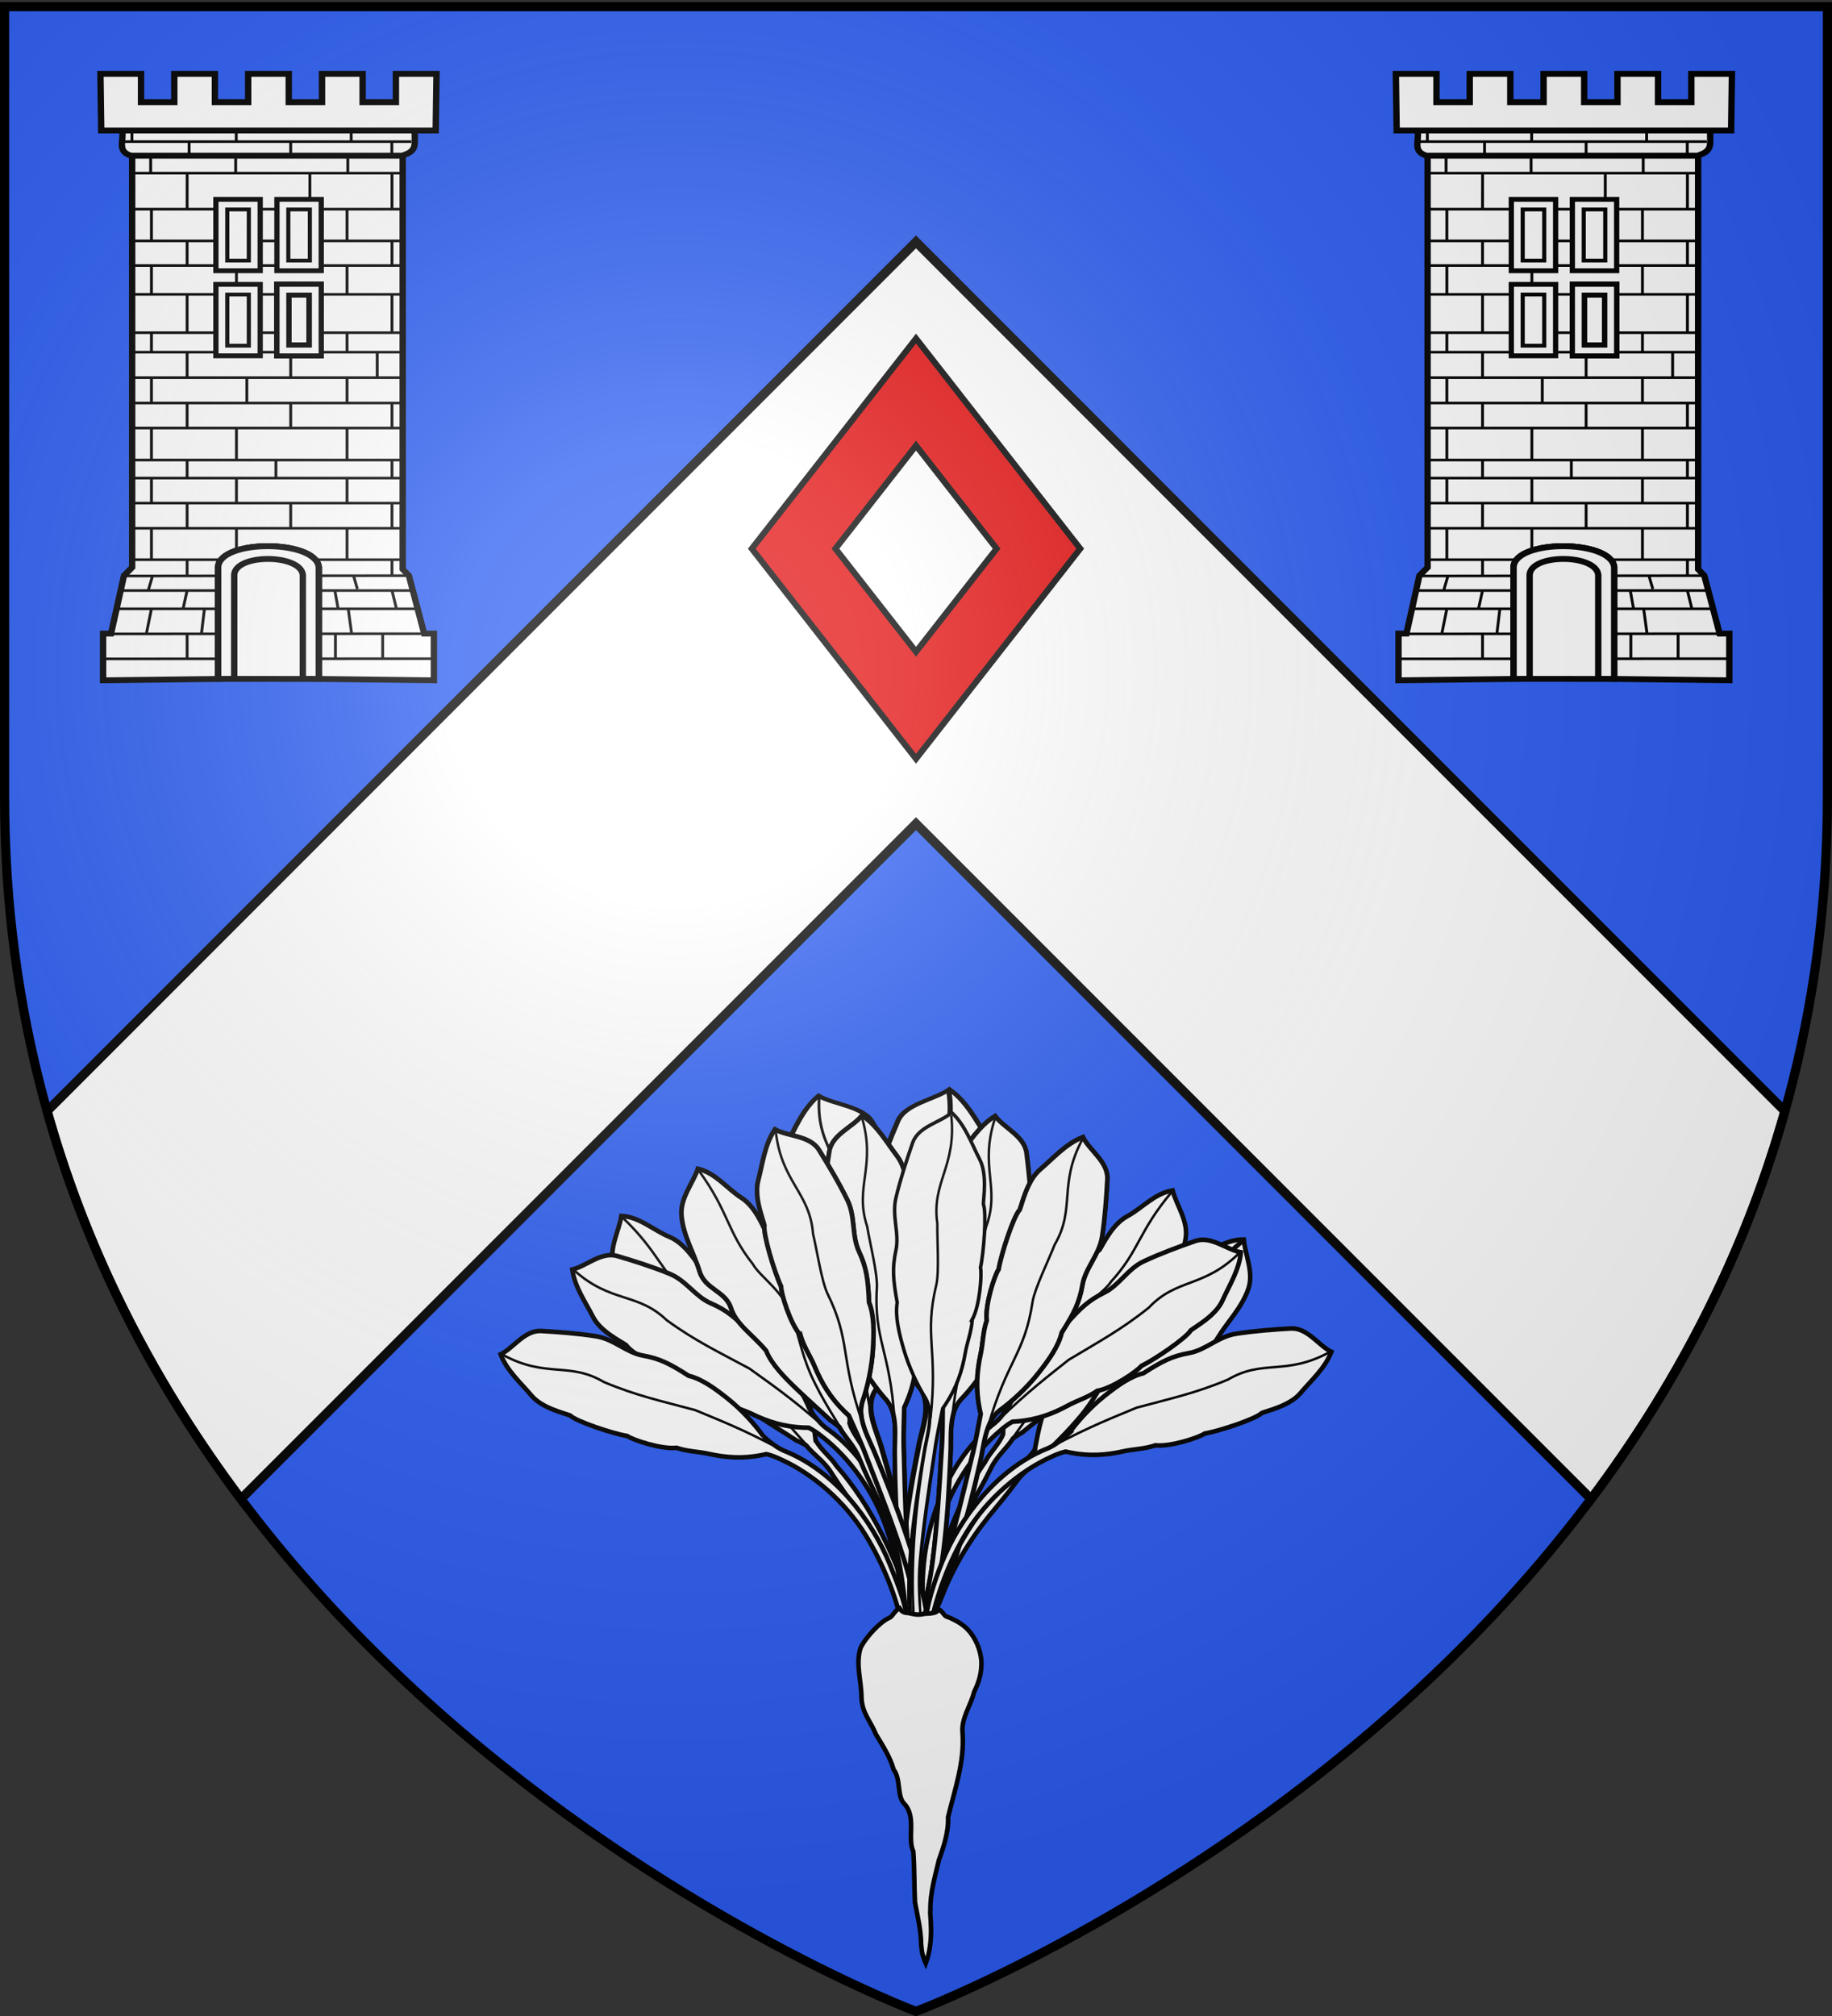 <svg xmlns="http://www.w3.org/2000/svg" xmlns:xlink="http://www.w3.org/1999/xlink" width="600" height="660" version="1.0"><rect width="100%" height="100%" fill="#333333" stroke="none"/><desc>Flag of Canton of Valais (Wallis)</desc><defs><g id="c"><path id="b" d="M0 0v1h.5z" transform="rotate(18 3.157 -.5)"/><use xlink:href="#b" width="810" height="540" transform="scale(-1 1)"/></g><g id="d"><use xlink:href="#c" width="810" height="540" transform="rotate(72)"/><use xlink:href="#c" width="810" height="540" transform="rotate(144)"/></g><radialGradient xlink:href="#a" id="e" cx="221.445" cy="226.331" r="300" fx="221.445" fy="226.331" gradientTransform="matrix(1.353 0 0 1.349 -94.786 -85.747)" gradientUnits="userSpaceOnUse"/><linearGradient id="a"><stop offset="0" style="stop-color:white;stop-opacity:.314"/><stop offset=".19" style="stop-color:white;stop-opacity:.251"/><stop offset=".6" style="stop-color:#6b6b6b;stop-opacity:.125"/><stop offset="1" style="stop-color:black;stop-opacity:.125"/></linearGradient></defs><g style="display:inline"><path d="M282.844 658.5s298.5-112.32 298.5-397.772V2.176h-597v258.552c0 285.452 298.5 397.772 298.5 397.772" style="fill:#2b5df2;fill-opacity:1;fill-rule:evenodd;stroke:none;stroke-width:1px;stroke-linecap:butt;stroke-linejoin:miter;stroke-opacity:1" transform="translate(17.156)"/><path d="m282.844 79.188-95.25 95.25L-1.72 363.75c13.744 48.963 36.547 91.132 63.469 127l221.094-221.094L503.938 490.75c26.916-35.861 49.723-78.018 63.468-126.969L378.063 174.438z" style="fill:#fff;fill-opacity:1;fill-rule:evenodd;stroke:#000;stroke-width:3;stroke-linecap:butt;stroke-linejoin:miter;stroke-miterlimit:4;stroke-dasharray:none;stroke-opacity:1;display:inline" transform="translate(17.156)"/><g style="stroke:#000;stroke-width:1.633;stroke-miterlimit:4;stroke-dasharray:none;stroke-opacity:1"><g style="fill:#fff;stroke:#000;stroke-width:3.691;stroke-miterlimit:4;stroke-dasharray:none;stroke-opacity:1"><g style="fill:#fff;stroke:#000;stroke-width:3.691;stroke-miterlimit:4;stroke-dasharray:none;stroke-opacity:1"><g style="fill:#fff;stroke:#000;stroke-width:3.691;stroke-miterlimit:4;stroke-dasharray:none;stroke-opacity:1"><path d="M-823.498 778.417s-.829-4.686-1.067-6.093c-2.632-15.593-5.483-29.115-13.749-41.733-4.619-7.05-8.334-15.973-14.46-23.357-3.072-12.283-21.046-29.026-25.778-32.275-6.408-10.908-37.64-28.102-44.203-31.231-3.389-3.596-13.141-18.73-26.118-23.35s-24.653-14.923-39.433-15.033c-1.193 12.032-8.776 26.12-4.594 39.452 4.91 15.647 16.716 27.603 24.22 40.818 7.505 13.215 23.85 10.756 31.163 23.073s20.335 16.21 35.36 27.423c6.347 9.453 19.12 17.61 30.377 24.383 13.184 7.933 22.992 13.102 32.844 18.946 2.934.939 5.58 2.434 8.013 3.553 6.228 7.205 15.287 12.11 21.39 21.248 16.138 23.08 27.266 32.437 43.915 62.441 8.792 15.843 17.749 43.33 23.199 58.024 2.586-1.053 3.716-1.954 5.848-5.378-15.656-46.91-40.067-90.95-69.22-120.988-4.656-6.694-13.103-12.147-17.707-19.923z" style="fill:#fff;fill-rule:evenodd;stroke:#000;stroke-width:3.691;stroke-linecap:butt;stroke-linejoin:miter;stroke-miterlimit:4;stroke-dasharray:none;stroke-opacity:1" transform="matrix(.406 .019 -.019 .406 616.251 171.074)"/><path d="M-822.306 791.177c-10.706-11.184-27.712-27.17-40.626-44.504-10.074-13.522-16.176-27.865-24.543-41.388-11.244-19.153-32.536-25.86-40.711-34.973-26.458-21.325-28.02-36.738-59.351-63.946" style="fill:#fff;fill-rule:evenodd;stroke:#000;stroke-width:1.969;stroke-linecap:butt;stroke-linejoin:miter;stroke-miterlimit:4;stroke-dasharray:none;stroke-opacity:1" transform="matrix(.406 .019 -.019 .406 616.251 171.074)"/></g><g style="fill:#fff;stroke:#000;stroke-width:3.691;stroke-miterlimit:4;stroke-dasharray:none;stroke-opacity:1"><path d="M-823.498 778.417s-.829-4.686-1.067-6.093c-2.632-15.593-5.483-29.115-13.749-41.733-4.619-7.05-8.334-15.973-14.46-23.357-3.072-12.283-21.046-29.026-25.778-32.275-6.408-10.908-37.64-28.102-44.203-31.231-3.389-3.596-13.141-18.73-26.118-23.35s-24.653-14.923-39.433-15.033c-1.193 12.032-8.776 26.12-4.594 39.452 4.91 15.647 16.716 27.603 24.22 40.818 7.505 13.215 23.85 10.756 31.163 23.073s20.335 16.21 35.36 27.423c6.347 9.453 19.12 17.61 30.377 24.383 13.184 7.933 22.992 13.102 32.844 18.946 2.934.939 5.58 2.434 8.013 3.553 6.228 7.205 15.287 12.11 21.39 21.248 16.138 23.08 27.266 32.437 43.915 62.441 8.792 15.843 17.749 43.33 23.199 58.024 2.586-1.053 3.716-1.954 5.848-5.378-15.656-46.91-40.067-90.95-69.22-120.988-4.656-6.694-13.103-12.147-17.707-19.923z" style="fill:#fff;fill-rule:evenodd;stroke:#000;stroke-width:3.691;stroke-linecap:butt;stroke-linejoin:miter;stroke-miterlimit:4;stroke-dasharray:none;stroke-opacity:1" transform="matrix(.396 .09 -.09 .396 674.425 231.893)"/><path d="M-822.306 791.177c-10.706-11.184-27.712-27.17-40.626-44.504-10.074-13.522-16.176-27.865-24.543-41.388-11.244-19.153-32.536-25.86-40.711-34.973-26.458-21.325-28.02-36.738-59.351-63.946" style="fill:#fff;fill-rule:evenodd;stroke:#000;stroke-width:3.691;stroke-linecap:butt;stroke-linejoin:miter;stroke-miterlimit:4;stroke-dasharray:none;stroke-opacity:1" transform="matrix(.396 .09 -.09 .396 674.425 231.893)"/></g></g><g style="fill:#fff;stroke:#000;stroke-width:3.691;stroke-miterlimit:4;stroke-dasharray:none;stroke-opacity:1"><path d="M-326.122 591.033c7.184-10.006 17.488-21.368 29.089-30.575 9.905-7.86 20.444-15.575 31.108-18.105 15.18-9.759 23.289-13.867 36.86-16.3 13.573-2.434 23.313-13.238 37.76-15.542 14.445-2.303 30.86-3.52 44.288-4.27 13.428-.753 22.322 13.69 32.766 18.827-5.089 13.286-16.465 23.23-25.01 33.367-8.546 10.138-26.688 14.103-31.073 15.944-5.036 4.859-34.183 14.52-46.179 16.614-4.526 3.169-27.538 10.823-39.648 9.446-8.724 3.03-17.901 3.045-25.816 4.828-14.164 3.192-27.636 4.014-42.581 1.123-1.35-.26-4.084-.874-4.084-.874-2.95.58-8.309 2.619-11.655 4.281-25.926 11.654-51.6 33.991-68.02 60.498-14.516 23.436-26.059 49.823-30.452 70.902-.24 1.15-.748 2.41-1.53 3.258-3.243-.377-1.479.264-3.288-.646.439-14.056 8.94-33.316 15.05-48.576 14.92-37.256 44.724-75.027 83.043-91.34 7.402-2.7 13.639-7.572 19.372-12.86z" style="fill:#fff;fill-rule:evenodd;stroke:#000;stroke-width:3.691;stroke-linecap:butt;stroke-linejoin:miter;stroke-miterlimit:4;stroke-dasharray:none;stroke-opacity:1" transform="matrix(-.396 -.093 -.093 .396 191.022 197.058)"/><path d="M-340.429 601.895c31.603-17.024 52.39-24.754 69.071-31.8 27.368-7.4 47.443-11.615 73.737-22.677 28.155-16.651 46.564-2.919 81.667-21.978" style="fill:#fff;fill-rule:evenodd;stroke:#000;stroke-width:1.969;stroke-linecap:butt;stroke-linejoin:miter;stroke-miterlimit:4;stroke-dasharray:none;stroke-opacity:1" transform="matrix(-.396 -.093 -.093 .396 191.022 197.058)"/></g><g style="fill:#fff;stroke:#000;stroke-width:3.691;stroke-miterlimit:4;stroke-dasharray:none;stroke-opacity:1"><g style="fill:#fff;stroke:#000;stroke-width:3.691;stroke-miterlimit:4;stroke-dasharray:none;stroke-opacity:1"><path d="M-823.498 778.417s-.829-4.686-1.067-6.093c-2.632-15.593-5.483-29.115-13.749-41.733-4.619-7.05-8.334-15.973-14.46-23.357-3.072-12.283-21.046-29.026-25.778-32.275-6.408-10.908-37.64-28.102-44.203-31.231-3.389-3.596-13.141-18.73-26.118-23.35s-24.653-14.923-39.433-15.033c-1.193 12.032-8.776 26.12-4.594 39.452 4.91 15.647 16.716 27.603 24.22 40.818 7.505 13.215 23.85 10.756 31.163 23.073s20.335 16.21 35.36 27.423c6.347 9.453 19.12 17.61 30.377 24.383 13.184 7.933 22.992 13.102 32.844 18.946 2.934.939 5.58 2.434 8.013 3.553 6.228 7.205 15.287 12.11 21.39 21.248 16.138 23.08 27.266 32.437 43.915 62.441 8.792 15.843 18.523 40.759 23.973 55.452 2.586-1.053 2.286 1.942 4.418-1.482-15.656-46.91-39.41-92.274-68.564-122.312-4.656-6.694-13.103-12.147-17.707-19.923z" style="fill:#fff;fill-rule:evenodd;stroke:#000;stroke-width:3.691;stroke-linecap:butt;stroke-linejoin:miter;stroke-miterlimit:4;stroke-dasharray:none;stroke-opacity:1" transform="matrix(-.406 -.009 -.009 .406 11.562 151.129)"/><path d="M-822.306 791.177c-10.706-11.184-27.712-27.17-40.626-44.504-10.074-13.522-16.176-27.865-24.543-41.388-11.244-19.153-32.536-25.86-40.711-34.973-26.458-21.325-28.02-36.738-59.351-63.946" style="fill:#fff;fill-rule:evenodd;stroke:#000;stroke-width:3.691;stroke-linecap:butt;stroke-linejoin:miter;stroke-miterlimit:4;stroke-dasharray:none;stroke-opacity:1" transform="matrix(-.406 -.009 -.009 .406 11.562 151.129)"/></g><g style="fill:#fff;stroke:#000;stroke-width:3.691;stroke-miterlimit:4;stroke-dasharray:none;stroke-opacity:1"><path d="M-823.498 778.417s-.829-4.686-1.067-6.093c-2.632-15.593-5.483-29.115-13.749-41.733-4.619-7.05-8.334-15.973-14.46-23.357-3.072-12.283-21.046-29.026-25.778-32.275-6.408-10.908-37.64-28.102-44.203-31.231-3.389-3.596-13.141-18.73-26.118-23.35s-24.653-14.923-39.433-15.033c-1.193 12.032-8.776 26.12-4.594 39.452 4.91 15.647 16.716 27.603 24.22 40.818 7.505 13.215 23.85 10.756 31.163 23.073s20.335 16.21 35.36 27.423c6.347 9.453 19.12 17.61 30.377 24.383 13.184 7.933 22.992 13.102 32.844 18.946 2.934.939 5.58 2.434 8.013 3.553 6.228 7.205 15.287 12.11 21.39 21.248 16.138 23.08 27.266 32.437 43.915 62.441 8.792 15.843 17.81 41.966 23.26 56.66 2.587-1.054 2.757 1.805 4.89-1.618-15.657-46.91-39.17-93.346-68.323-123.384-4.656-6.694-13.103-12.147-17.707-19.923z" style="fill:#fff;fill-rule:evenodd;stroke:#000;stroke-width:3.691;stroke-linecap:butt;stroke-linejoin:miter;stroke-miterlimit:4;stroke-dasharray:none;stroke-opacity:1" transform="matrix(-.402 .062 .062 .402 -50.79 207.656)"/><path d="M-822.306 791.177c-10.706-11.184-27.712-27.17-40.626-44.504-10.074-13.522-16.176-27.865-24.543-41.388-11.244-19.153-32.536-25.86-40.711-34.973-26.458-21.325-28.02-36.738-59.351-63.946" style="fill:#fff;fill-rule:evenodd;stroke:#000;stroke-width:1.969;stroke-linecap:butt;stroke-linejoin:miter;stroke-miterlimit:4;stroke-dasharray:none;stroke-opacity:1" transform="matrix(-.402 .062 .062 .402 -50.79 207.656)"/></g></g><g style="fill:#fff;stroke:#000;stroke-width:3.691;stroke-miterlimit:4;stroke-dasharray:none;stroke-opacity:1"><path d="M-326.122 591.033c7.184-10.006 17.488-21.368 29.089-30.575 9.905-7.86 20.444-15.575 31.108-18.105 15.18-9.759 23.289-13.867 36.86-16.3 13.573-2.434 23.313-13.238 37.76-15.542 14.445-2.303 30.86-3.52 44.288-4.27 13.428-.753 22.322 13.69 32.766 18.827-5.089 13.286-16.465 23.23-25.01 33.367-8.546 10.138-26.688 14.103-31.073 15.944-5.036 4.859-34.183 14.52-46.179 16.614-4.526 3.169-27.538 10.823-39.648 9.446-8.724 3.03-17.901 3.045-25.816 4.828-14.164 3.192-27.636 4.014-42.581 1.123-1.35-.26-4.084-.874-4.084-.874-2.95.58-8.309 2.619-11.655 4.281-25.926 11.654-51.6 33.991-68.02 60.498-15.308 24.714-23.387 53.017-27.185 74.61-3.244-.378-4.3 2.299-5.144-.363.439-14.055 5.999-34.049 12.11-49.309 14.918-37.256 44.723-75.027 83.042-91.34 7.402-2.7 13.639-7.572 19.372-12.86z" style="fill:#fff;fill-rule:evenodd;stroke:#000;stroke-width:3.691;stroke-linecap:butt;stroke-linejoin:miter;stroke-miterlimit:4;stroke-dasharray:none;stroke-opacity:1" transform="matrix(.391 -.112 .112 .391 392.253 191.881)"/><path d="M-340.429 601.895c31.603-17.024 52.39-24.754 69.071-31.8 27.368-7.4 47.443-11.615 73.737-22.677 28.155-16.651 46.564-2.919 81.667-21.978" style="fill:#fff;fill-rule:evenodd;stroke:#000;stroke-width:1.969;stroke-linecap:butt;stroke-linejoin:miter;stroke-miterlimit:4;stroke-dasharray:none;stroke-opacity:1" transform="matrix(.391 -.112 .112 .391 392.253 191.881)"/></g><g style="fill:#fff;stroke:#000;stroke-width:3.102;stroke-miterlimit:4;stroke-dasharray:none;stroke-opacity:1"><path d="M-447.882 495.264c4.087-11.985 1.43-37.039-.781-42.336.539-12.64-2.793-44.365-6.605-50.555-.895-4.86-.89-24.151-9.28-35.075s-15.956-24.678-28.31-32.793c-7.532 9.458-24.164 15.277-26.384 29.071s-4.63 30.724-5.501 45.896c-.87 15.172 7.93 27.457 7.386 41.771s1.824 23.456 8.356 41.03c.2 11.383 5.688 23.793 11.466 35.591 6.767 13.818 16.01 26.798 24.57 36.311 9.492 11.563 6.14 30.462 6.536 44.616.431 45.744 2.412 93.15 14 137.615 3.483-.269 3.423-.151 6.129-.839-4.338-15.059-7.185-33.288-8.791-51.335-2.596-29.157-3.23-57.182-3.947-85.335-.514-10.977-.282-19.906-.012-30.011.076-2.86.156-5.815.222-8.937 0 0 1.23-2.639 1.795-3.95 6.252-14.525 8.41-28.38 8.317-43.464-.052-8.428 1.97-17.745.834-27.271z" style="fill:#fff;fill-rule:evenodd;stroke:#000;stroke-width:3.102;stroke-linecap:butt;stroke-linejoin:miter;stroke-miterlimit:4;stroke-dasharray:none;stroke-opacity:1" transform="matrix(.542 .069 -.089 .42 607.84 250.128)"/><path d="M-466.681 579.505c-3.709-56.603-16.817-63.569-14.175-107.022.41-11.113-5.914-36.314-7.834-48.405-10.646-32.272 7.379-47.905-4.167-87.762" style="fill:#fff;fill-rule:evenodd;stroke:#000;stroke-width:3.102;stroke-linecap:butt;stroke-linejoin:miter;stroke-miterlimit:4;stroke-dasharray:none;stroke-opacity:1" transform="matrix(.542 .069 -.089 .42 607.84 250.128)"/></g><g style="fill:#fff;stroke:#000;stroke-width:3.102;stroke-miterlimit:4;stroke-dasharray:none;stroke-opacity:1"><path d="M-447.882 495.264c4.087-11.985 1.43-37.039-.781-42.336.539-12.64-2.793-44.365-6.605-50.555-.895-4.86-.89-24.151-9.28-35.075s-15.956-24.678-28.31-32.793c-7.532 9.458-24.164 15.277-26.384 29.071s-4.63 30.724-5.501 45.896c-.87 15.172 7.93 27.457 7.386 41.771s1.824 23.456 8.356 41.03c.2 11.383 5.688 23.793 11.466 35.591 6.767 13.818 16.01 26.798 24.57 36.311 9.492 11.563 6.14 30.462 6.536 44.616.431 45.744 2.785 92.326 14.372 136.79 2.265-.151 2.213-.084 4.042-.542.484-.033.721-.635.543-1.199-4.143-14.833-6.048-31.955-7.62-49.608-2.595-29.157-3.23-57.182-3.946-85.335-.514-10.977-.282-19.906-.012-30.011.076-2.86.156-5.815.222-8.937 0 0 1.23-2.639 1.795-3.95 6.252-14.525 8.41-28.38 8.317-43.464-.052-8.428 1.97-17.745.834-27.271z" style="fill:#fff;fill-rule:evenodd;stroke:#000;stroke-width:3.102;stroke-linecap:butt;stroke-linejoin:miter;stroke-miterlimit:4;stroke-dasharray:none;stroke-opacity:1" transform="matrix(-.533 .118 .127 .41 -37.124 279.743)"/><path d="M-466.681 579.505c-3.709-56.603-16.817-63.569-14.175-107.022.41-11.113-5.914-36.314-7.834-48.405-10.646-32.272 7.379-47.905-4.167-87.762" style="fill:#fff;fill-rule:evenodd;stroke:#000;stroke-width:1.654;stroke-linecap:butt;stroke-linejoin:miter;stroke-miterlimit:4;stroke-dasharray:none;stroke-opacity:1" transform="matrix(-.533 .118 .127 .41 -37.124 279.743)"/></g><g style="fill:#fff;stroke:#000;stroke-width:3.691;stroke-miterlimit:4;stroke-dasharray:none;stroke-opacity:1"><g style="fill:#fff;stroke:#000;stroke-width:3.691;stroke-miterlimit:4;stroke-dasharray:none;stroke-opacity:1"><path d="M-447.882 495.264c4.087-11.985 1.43-37.039-.781-42.336.539-12.64-2.793-44.365-6.605-50.555-.895-4.86-.89-24.151-9.28-35.075s-15.956-24.678-28.31-32.793c-7.532 9.458-24.164 15.277-26.384 29.071s-4.63 30.724-5.501 45.896c-.87 15.172 7.93 27.457 7.386 41.771s1.824 23.456 8.356 41.03c.2 11.383 5.688 23.793 11.466 35.591 6.767 13.818 16.01 26.798 24.57 36.311 9.492 11.563 6.14 30.462 6.536 44.616.431 45.744 1.27 91.964 12.858 136.428 3.748 1.49 5.193 1.543 7.899.856-4.338-15.06-7.813-33.796-9.42-51.843-2.595-29.157-3.23-57.182-3.946-85.335-.514-10.977-.282-19.906-.012-30.011.076-2.86.156-5.815.222-8.937 0 0 1.23-2.639 1.795-3.95 6.252-14.525 8.41-28.38 8.317-43.464-.052-8.428 1.97-17.745.834-27.271z" style="fill:#fff;fill-rule:evenodd;stroke:#000;stroke-width:3.691;stroke-linecap:butt;stroke-linejoin:miter;stroke-miterlimit:4;stroke-dasharray:none;stroke-opacity:1" transform="matrix(.406 0 0 .406 482.425 229.39)"/><path d="M-466.681 579.505c-3.709-56.603-16.817-63.569-14.175-107.022.41-11.113-5.914-36.314-7.834-48.405-10.646-32.272 7.379-47.905-4.167-87.762" style="fill:#fff;fill-rule:evenodd;stroke:#000;stroke-width:3.691;stroke-linecap:butt;stroke-linejoin:miter;stroke-miterlimit:4;stroke-dasharray:none;stroke-opacity:1" transform="matrix(.406 0 0 .406 482.425 229.39)"/></g><path d="M-447.882 495.264c4.087-11.985 1.43-37.039-.781-42.336.539-12.64-2.793-44.365-6.605-50.555-.895-4.86-.89-24.151-9.28-35.075s-15.956-24.678-28.31-32.793c-7.532 9.458-24.164 15.277-26.384 29.071s-4.63 30.724-5.501 45.896c-.87 15.172 7.93 27.457 7.386 41.771s1.824 23.456 8.356 41.03c.2 11.383 5.688 23.793 11.466 35.591 6.767 13.818 16.01 26.798 24.57 36.311 9.492 11.563 6.14 30.462 6.536 44.616.431 45.744 2.878 91.696 14.465 136.16 3.748 1.49 2.336 1.544 5.042.856-4.338-15.06-6.563-33.528-8.17-51.575-2.595-29.157-3.23-57.182-3.946-85.335-.514-10.977-.282-19.906-.012-30.011.076-2.86.156-5.815.222-8.937 0 0 1.23-2.639 1.795-3.95 6.252-14.525 8.41-28.38 8.317-43.464-.052-8.428 1.97-17.745.834-27.271z" style="fill:#fff;fill-rule:evenodd;stroke:#000;stroke-width:3.691;stroke-linecap:butt;stroke-linejoin:miter;stroke-miterlimit:4;stroke-dasharray:none;stroke-opacity:1" transform="matrix(.406 0 0 .406 482.425 229.39)"/><path d="M-466.681 579.505c-3.709-56.603-16.817-63.569-14.175-107.022.41-11.113-5.914-36.314-7.834-48.405-10.646-32.272 7.379-47.905-4.167-87.762" style="fill:#fff;fill-rule:evenodd;stroke:#000;stroke-width:1.969;stroke-linecap:butt;stroke-linejoin:miter;stroke-miterlimit:4;stroke-dasharray:none;stroke-opacity:1" transform="matrix(.406 0 0 .406 482.425 229.39)"/></g><g style="fill:#fff;stroke:#000;stroke-width:3.691;stroke-miterlimit:4;stroke-dasharray:none;stroke-opacity:1"><g style="fill:#fff;stroke:#000;stroke-width:3.691;stroke-miterlimit:4;stroke-dasharray:none;stroke-opacity:1"><path d="M-447.882 495.264c4.087-11.985 1.43-37.039-.781-42.336.539-12.64-2.793-44.365-6.605-50.555-.895-4.86-.89-24.151-9.28-35.075s-15.956-24.678-28.31-32.793c-7.532 9.458-24.164 15.277-26.384 29.071s-4.63 30.724-5.501 45.896c-.87 15.172 7.93 27.457 7.386 41.771s1.824 23.456 8.356 41.03c.2 11.383 5.688 23.793 11.466 35.591 6.767 13.818 16.01 26.798 24.57 36.311 9.492 11.563 6.14 30.462 6.536 44.616.431 45.744 1.27 91.964 12.858 136.428 3.748 1.49 5.193 1.543 7.899.856-4.338-15.06-7.813-33.796-9.42-51.843-2.595-29.157-3.23-57.182-3.946-85.335-.514-10.977-.282-19.906-.012-30.011.076-2.86.156-5.815.222-8.937 0 0 1.23-2.639 1.795-3.95 6.252-14.525 8.41-28.38 8.317-43.464-.052-8.428 1.97-17.745.834-27.271z" style="fill:#fff;fill-rule:evenodd;stroke:#000;stroke-width:3.691;stroke-linecap:butt;stroke-linejoin:miter;stroke-miterlimit:4;stroke-dasharray:none;stroke-opacity:1" transform="scale(-.406 .406)rotate(-2.001 15541.082 9489.186)"/><path d="M-466.681 579.505c-3.709-56.603-16.817-63.569-14.175-107.022.41-11.113-5.914-36.314-7.834-48.405-10.646-32.272 7.379-47.905-4.167-87.762" style="fill:#fff;fill-rule:evenodd;stroke:#000;stroke-width:3.691;stroke-linecap:butt;stroke-linejoin:miter;stroke-miterlimit:4;stroke-dasharray:none;stroke-opacity:1" transform="scale(-.406 .406)rotate(-2.001 15541.082 9489.186)"/></g><path d="M-447.882 495.264c4.087-11.985 1.43-37.039-.781-42.336.539-12.64-2.793-44.365-6.605-50.555-.895-4.86-.89-24.151-9.28-35.075s-15.956-24.678-28.31-32.793c-7.532 9.458-24.164 15.277-26.384 29.071s-4.63 30.724-5.501 45.896c-.87 15.172 7.93 27.457 7.386 41.771s1.824 23.456 8.356 41.03c.2 11.383 5.688 23.793 11.466 35.591 6.767 13.818 16.01 26.798 24.57 36.311 9.492 11.563 6.14 30.462 6.536 44.616.431 45.744 1.27 91.964 12.858 136.428 3.748 1.49 5.193 1.543 7.899.856-4.338-15.06-7.813-33.796-9.42-51.843-2.595-29.157-3.23-57.182-3.946-85.335-.514-10.977-.282-19.906-.012-30.011.076-2.86.156-5.815.222-8.937 0 0 1.23-2.639 1.795-3.95 6.252-14.525 8.41-28.38 8.317-43.464-.052-8.428 1.97-17.745.834-27.271z" style="fill:#fff;fill-rule:evenodd;stroke:#000;stroke-width:3.691;stroke-linecap:butt;stroke-linejoin:miter;stroke-miterlimit:4;stroke-dasharray:none;stroke-opacity:1" transform="scale(-.406 .406)rotate(-2.001 15541.082 9489.186)"/><path d="M-466.681 579.505c-3.709-56.603-16.817-63.569-14.175-107.022.41-11.113-5.914-36.314-7.834-48.405-10.646-32.272 7.379-47.905-4.167-87.762" style="fill:#fff;fill-rule:evenodd;stroke:#000;stroke-width:1.969;stroke-linecap:butt;stroke-linejoin:miter;stroke-miterlimit:4;stroke-dasharray:none;stroke-opacity:1" transform="scale(-.406 .406)rotate(-2.001 15541.082 9489.186)"/></g><g style="fill:#fff;stroke:#000;stroke-width:3.691;stroke-miterlimit:4;stroke-dasharray:none;stroke-opacity:1"><path d="M-823.498 778.417s-.829-4.686-1.067-6.093c-2.632-15.593-5.483-29.115-13.749-41.733-4.619-7.05-8.334-15.973-14.46-23.357-3.072-12.283-21.046-29.026-25.778-32.275-6.408-10.908-37.64-28.102-44.203-31.231-3.389-3.596-13.141-18.73-26.118-23.35s-24.653-14.923-39.433-15.033c-1.193 12.032-8.776 26.12-4.594 39.452 4.91 15.647 16.716 27.603 24.22 40.818 7.505 13.215 23.85 10.756 31.163 23.073s20.335 16.21 35.36 27.423c6.347 9.453 19.12 17.61 30.377 24.383 13.184 7.933 22.992 13.102 32.844 18.946 2.934.939 5.58 2.434 8.013 3.553 6.228 7.205 15.287 12.11 21.39 21.248 16.138 23.08 27.266 32.437 43.915 62.441 8.792 15.843 17.749 43.33 23.199 58.024 2.586-1.053 3.716-1.954 5.848-5.378-15.656-46.91-40.067-90.95-69.22-120.988-4.656-6.694-13.103-12.147-17.707-19.923z" style="fill:#fff;fill-rule:evenodd;stroke:#000;stroke-width:3.691;stroke-linecap:butt;stroke-linejoin:miter;stroke-miterlimit:4;stroke-dasharray:none;stroke-opacity:1" transform="matrix(.396 .09 -.09 .396 674.425 231.893)"/><path d="M-822.306 791.177c-10.706-11.184-27.712-27.17-40.626-44.504-10.074-13.522-16.176-27.865-24.543-41.388-11.244-19.153-32.536-25.86-40.711-34.973-26.458-21.325-28.02-36.738-59.351-63.946" style="fill:#fff;fill-rule:evenodd;stroke:#000;stroke-width:1.969;stroke-linecap:butt;stroke-linejoin:miter;stroke-miterlimit:4;stroke-dasharray:none;stroke-opacity:1" transform="matrix(.396 .09 -.09 .396 674.425 231.893)"/></g><g style="fill:#fff;stroke:#000;stroke-width:3.691;stroke-miterlimit:4;stroke-dasharray:none;stroke-opacity:1"><g style="fill:#fff;stroke:#000;stroke-width:3.691;stroke-miterlimit:4;stroke-dasharray:none;stroke-opacity:1"><path d="M-447.882 495.264c4.087-11.985 1.43-37.039-.781-42.336.539-12.64-2.793-44.365-6.605-50.555-.895-4.86-.89-24.151-9.28-35.075s-15.956-24.678-28.31-32.793c-7.532 9.458-24.164 15.277-26.384 29.071s-4.63 30.724-5.501 45.896c-.87 15.172 7.93 27.457 7.386 41.771s1.824 23.456 8.356 41.03c.2 11.383 5.688 23.793 11.466 35.591 6.767 13.818 16.01 26.798 24.57 36.311 9.492 11.563 6.14 30.462 6.536 44.616.431 45.744 1.27 91.964 12.858 136.428 3.748 1.49 5.193 1.543 7.899.856-4.338-15.06-7.813-33.796-9.42-51.843-2.595-29.157-3.23-57.182-3.946-85.335-.514-10.977-.282-19.906-.012-30.011.076-2.86.156-5.815.222-8.937 0 0 1.23-2.639 1.795-3.95 6.252-14.525 8.41-28.38 8.317-43.464-.052-8.428 1.97-17.745.834-27.271z" style="fill:#fff;fill-rule:evenodd;stroke:#000;stroke-width:3.691;stroke-linecap:butt;stroke-linejoin:miter;stroke-miterlimit:4;stroke-dasharray:none;stroke-opacity:1" transform="matrix(-.375 .157 .157 .375 16.453 321.703)"/><path d="M-466.681 579.505c-3.709-56.603-16.817-63.569-14.175-107.022.41-11.113-5.914-36.314-7.834-48.405-10.646-32.272 7.379-47.905-4.167-87.762" style="fill:#fff;fill-rule:evenodd;stroke:#000;stroke-width:3.691;stroke-linecap:butt;stroke-linejoin:miter;stroke-miterlimit:4;stroke-dasharray:none;stroke-opacity:1" transform="matrix(-.375 .157 .157 .375 16.453 321.703)"/></g><path d="M-447.882 495.264c4.087-11.985 1.43-37.039-.781-42.336.539-12.64-2.793-44.365-6.605-50.555-.895-4.86-.89-24.151-9.28-35.075s-15.956-24.678-28.31-32.793c-7.532 9.458-24.164 15.277-26.384 29.071s-4.63 30.724-5.501 45.896c-.87 15.172 7.93 27.457 7.386 41.771s1.824 23.456 8.356 41.03c.2 11.383 5.688 23.793 11.466 35.591 6.767 13.818 16.01 26.798 24.57 36.311 9.492 11.563 6.14 30.462 6.536 44.616.431 45.744 1.415 94.916 13.002 139.38 3.748 1.49 5.049-1.409 7.755-2.096-4.338-15.06-7.813-33.796-9.42-51.843-2.595-29.157-3.23-57.182-3.946-85.335-.514-10.977-.282-19.906-.012-30.011.076-2.86.156-5.815.222-8.937 0 0 1.23-2.639 1.795-3.95 6.252-14.525 8.41-28.38 8.317-43.464-.052-8.428 1.97-17.745.834-27.271z" style="fill:#fff;fill-rule:evenodd;stroke:#000;stroke-width:3.691;stroke-linecap:butt;stroke-linejoin:miter;stroke-miterlimit:4;stroke-dasharray:none;stroke-opacity:1" transform="matrix(-.375 .157 .157 .375 16.453 321.703)"/><path d="M-466.681 579.505c-3.709-56.603-16.817-63.569-14.175-107.022.41-11.113-5.914-36.314-7.834-48.405-10.646-32.272 7.379-47.905-4.167-87.762" style="fill:#fff;fill-rule:evenodd;stroke:#000;stroke-width:1.969;stroke-linecap:butt;stroke-linejoin:miter;stroke-miterlimit:4;stroke-dasharray:none;stroke-opacity:1" transform="matrix(-.375 .157 .157 .375 16.453 321.703)"/></g><g style="fill:#fff;stroke:#000;stroke-width:3.691;stroke-miterlimit:4;stroke-dasharray:none;stroke-opacity:1"><g style="fill:#fff;stroke:#000;stroke-width:3.691;stroke-miterlimit:4;stroke-dasharray:none;stroke-opacity:1"><path d="M-447.882 495.264c4.087-11.985 1.43-37.039-.781-42.336.539-12.64-2.793-44.365-6.605-50.555-.895-4.86-.89-24.151-9.28-35.075s-15.956-24.678-28.31-32.793c-7.532 9.458-24.164 15.277-26.384 29.071s-4.63 30.724-5.501 45.896c-.87 15.172 7.93 27.457 7.386 41.771s1.824 23.456 8.356 41.03c.2 11.383 5.688 23.793 11.466 35.591 6.767 13.818 16.01 26.798 24.57 36.311 9.492 11.563 6.14 30.462 6.536 44.616.431 45.744 1.27 91.964 12.858 136.428 3.748 1.49 5.193 1.543 7.899.856-4.338-15.06-7.813-33.796-9.42-51.843-2.595-29.157-3.23-57.182-3.946-85.335-.514-10.977-.282-19.906-.012-30.011.076-2.86.156-5.815.222-8.937 0 0 1.23-2.639 1.795-3.95 6.252-14.525 8.41-28.38 8.317-43.464-.052-8.428 1.97-17.745.834-27.271z" style="fill:#fff;fill-rule:evenodd;stroke:#000;stroke-width:3.691;stroke-linecap:butt;stroke-linejoin:miter;stroke-miterlimit:4;stroke-dasharray:none;stroke-opacity:1" transform="matrix(.4 .071 -.071 .4 532.57 265.64)"/><path d="M-466.681 579.505c-3.709-56.603-16.817-63.569-14.175-107.022.41-11.113-5.914-36.314-7.834-48.405-10.646-32.272 7.379-47.905-4.167-87.762" style="fill:#fff;fill-rule:evenodd;stroke:#000;stroke-width:3.691;stroke-linecap:butt;stroke-linejoin:miter;stroke-miterlimit:4;stroke-dasharray:none;stroke-opacity:1" transform="matrix(.4 .071 -.071 .4 532.57 265.64)"/></g><path d="M-447.882 495.264c4.087-11.985 1.43-37.039-.781-42.336.539-12.64-2.793-44.365-6.605-50.555-.895-4.86-.89-24.151-9.28-35.075s-15.956-24.678-28.31-32.793c-7.532 9.458-24.164 15.277-26.384 29.071s-4.63 30.724-5.501 45.896c-.87 15.172 7.93 27.457 7.386 41.771s1.824 23.456 8.356 41.03c.2 11.383 5.688 23.793 11.466 35.591 6.767 13.818 16.01 26.798 24.57 36.311 9.492 11.563 6.14 30.462 6.536 44.616.431 45.744 4.519 92.928 16.106 137.392 3.748 1.489 3.188.36 5.894-.329-4.338-15.059-9.056-33.575-10.662-51.622-2.596-29.157-3.23-57.182-3.947-85.335-.514-10.977-.282-19.906-.012-30.011.076-2.86.156-5.815.222-8.937 0 0 1.23-2.639 1.795-3.95 6.252-14.525 8.41-28.38 8.317-43.464-.052-8.428 1.97-17.745.834-27.271z" style="fill:#fff;fill-rule:evenodd;stroke:#000;stroke-width:1.969;stroke-linecap:butt;stroke-linejoin:miter;stroke-miterlimit:4;stroke-dasharray:none;stroke-opacity:1" transform="matrix(.4 .071 -.071 .4 532.57 265.64)"/><path d="M-466.681 579.505c-3.709-56.603-16.817-63.569-14.175-107.022.41-11.113-5.914-36.314-7.834-48.405-10.646-32.272 7.379-47.905-4.167-87.762" style="fill:#fff;fill-rule:evenodd;stroke:#000;stroke-width:1.969;stroke-linecap:butt;stroke-linejoin:miter;stroke-miterlimit:4;stroke-dasharray:none;stroke-opacity:1" transform="matrix(.4 .071 -.071 .4 532.57 265.64)"/></g><g style="fill:#fff;stroke:#000;stroke-width:3.691;stroke-miterlimit:4;stroke-dasharray:none;stroke-opacity:1"><g style="fill:#fff;stroke:#000;stroke-width:3.691;stroke-miterlimit:4;stroke-dasharray:none;stroke-opacity:1"><path d="M-447.882 495.264c4.087-11.985 1.43-37.039-.781-42.336.539-12.64-2.793-44.365-6.605-50.555-.895-4.86-.89-24.151-9.28-35.075s-15.956-24.678-28.31-32.793c-7.532 9.458-24.164 15.277-26.384 29.071s-4.63 30.724-5.501 45.896c-.87 15.172 7.93 27.457 7.386 41.771s1.824 23.456 8.356 41.03c.2 11.383 5.688 23.793 11.466 35.591 6.767 13.818 16.01 26.798 24.57 36.311 9.492 11.563 6.14 30.462 6.536 44.616.431 45.744 1.27 91.964 12.858 136.428 3.748 1.49 3.756 2.076 6.462 1.388.2-2.688-.15-6.272-.892-9.305-3.239-13.245-5.783-28.386-7.09-43.07-2.596-29.157-3.23-57.182-3.947-85.335-.514-10.977-.282-19.906-.012-30.011.076-2.86.156-5.815.222-8.937 0 0 1.23-2.639 1.795-3.95 6.252-14.525 8.41-28.38 8.317-43.464-.052-8.428 1.97-17.745.834-27.271z" style="fill:#fff;fill-rule:evenodd;stroke:#000;stroke-width:3.691;stroke-linecap:butt;stroke-linejoin:miter;stroke-miterlimit:4;stroke-dasharray:none;stroke-opacity:1" transform="scale(-.406 .406)rotate(-12.041 2078.098 2430.423)"/><path d="M-466.681 579.505c-3.709-56.603-16.817-63.569-14.175-107.022.41-11.113-5.914-36.314-7.834-48.405-10.646-32.272 7.379-47.905-4.167-87.762" style="fill:#fff;fill-rule:evenodd;stroke:#000;stroke-width:3.691;stroke-linecap:butt;stroke-linejoin:miter;stroke-miterlimit:4;stroke-dasharray:none;stroke-opacity:1" transform="scale(-.406 .406)rotate(-12.041 2078.098 2430.423)"/></g><path d="M-447.882 495.264c4.087-11.985 1.43-37.039-.781-42.336.539-12.64-2.793-44.365-6.605-50.555-.895-4.86-.89-24.151-9.28-35.075s-15.956-24.678-28.31-32.793c-7.532 9.458-24.164 15.277-26.384 29.071s-4.63 30.724-5.501 45.896c-.87 15.172 7.93 27.457 7.386 41.771s1.824 23.456 8.356 41.03c.2 11.383 5.688 23.793 11.466 35.591 6.767 13.818 16.01 26.798 24.57 36.311 9.492 11.563 6.14 30.462 6.536 44.616.421 44.638 3.313 89.19 14.219 132.636.27 1.076 1 3.798 1.28 4.872 2.192.77 1.135.306 4.018.753-.224-1.34-.333-3.685-.594-5.146-2.389-13.37-6.137-31.405-7.585-47.674-2.596-29.157-3.23-57.182-3.947-85.335-.514-10.977-.282-19.906-.012-30.011.076-2.86.156-5.815.222-8.937 0 0 1.23-2.639 1.795-3.95 6.252-14.525 8.41-28.38 8.317-43.464-.052-8.428 1.97-17.745.834-27.271z" style="fill:#fff;fill-rule:evenodd;stroke:#000;stroke-width:3.691;stroke-linecap:butt;stroke-linejoin:miter;stroke-miterlimit:4;stroke-dasharray:none;stroke-opacity:1" transform="scale(-.406 .406)rotate(-12.041 2078.098 2430.423)"/><path d="M-466.681 579.505c-3.709-56.603-16.817-63.569-14.175-107.022.41-11.113-5.914-36.314-7.834-48.405-10.646-32.272 7.379-47.905-4.167-87.762" style="fill:#fff;fill-rule:evenodd;stroke:#000;stroke-width:1.969;stroke-linecap:butt;stroke-linejoin:miter;stroke-miterlimit:4;stroke-dasharray:none;stroke-opacity:1" transform="scale(-.406 .406)rotate(-12.041 2078.098 2430.423)"/></g><g style="fill:#fff;stroke:#000;stroke-width:3.691;stroke-miterlimit:4;stroke-dasharray:none;stroke-opacity:1"><path d="M-326.122 591.033c7.184-10.006 17.488-21.368 29.089-30.575 9.905-7.86 20.444-15.575 31.108-18.105 15.18-9.759 23.289-13.867 36.86-16.3 13.573-2.434 23.313-13.238 37.76-15.542 14.445-2.303 30.86-3.52 44.288-4.27 13.428-.753 22.322 13.69 32.766 18.827-5.089 13.286-16.465 23.23-25.01 33.367-8.546 10.138-26.688 14.103-31.073 15.944-5.036 4.859-34.183 14.52-46.179 16.614-4.526 3.169-27.538 10.823-39.648 9.446-8.724 3.03-17.901 3.045-25.816 4.828-14.164 3.192-27.636 4.014-42.581 1.123-1.35-.26-4.084-.874-4.084-.874-2.95.58-8.309 2.619-11.655 4.281-25.926 11.654-51.6 33.991-68.02 60.498-14.945 24.128-25.15 53.825-29.16 75.313-.101 1.714-1.252 1.499-2.16 1.536-1.439.16-1.625.56-2.261-1.444.44-14.055 7.25-35.207 13.361-50.467 14.92-37.256 44.724-75.027 83.043-91.34 7.402-2.7 13.639-7.572 19.372-12.86z" style="fill:#fff;fill-rule:evenodd;stroke:#000;stroke-width:3.691;stroke-linecap:butt;stroke-linejoin:miter;stroke-miterlimit:4;stroke-dasharray:none;stroke-opacity:1" transform="matrix(.406 0 0 .406 482.425 229.39)"/><path d="M-340.429 601.895c31.603-17.024 52.39-24.754 69.071-31.8 27.368-7.4 47.443-11.615 73.737-22.677 28.155-16.651 46.564-2.919 81.667-21.978" style="fill:#fff;fill-rule:evenodd;stroke:#000;stroke-width:1.969;stroke-linecap:butt;stroke-linejoin:miter;stroke-miterlimit:4;stroke-dasharray:none;stroke-opacity:1" transform="matrix(.406 0 0 .406 482.425 229.39)"/></g><g style="fill:#fff;stroke:#000;stroke-width:3.691;stroke-miterlimit:4;stroke-dasharray:none;stroke-opacity:1"><path d="M-326.122 591.033c7.184-10.006 17.488-21.368 29.089-30.575 9.905-7.86 20.444-15.575 31.108-18.105 15.18-9.759 23.289-13.867 36.86-16.3 13.573-2.434 23.313-13.238 37.76-15.542 14.445-2.303 30.86-3.52 44.288-4.27 13.428-.753 22.322 13.69 32.766 18.827-5.089 13.286-16.465 23.23-25.01 33.367-8.546 10.138-26.688 14.103-31.073 15.944-5.036 4.859-34.183 14.52-46.179 16.614-4.526 3.169-27.538 10.823-39.648 9.446-8.724 3.03-17.901 3.045-25.816 4.828-14.164 3.192-27.636 4.014-42.581 1.123-1.35-.26-4.084-.874-4.084-.874-2.95.58-8.309 2.619-11.655 4.281-25.926 11.654-51.6 33.991-68.02 60.498-15.042 24.285-25.771 52.261-29.742 73.712-.356.89-.799.969-1.053 1.051-2.508-.18-3.06.284-3.796-1.126.44-14.055 8.26-33.439 14.371-48.699 14.92-37.256 44.724-75.027 83.043-91.34 7.402-2.7 13.639-7.572 19.372-12.86z" style="fill:#fff;fill-rule:evenodd;stroke:#000;stroke-width:3.691;stroke-linecap:butt;stroke-linejoin:miter;stroke-miterlimit:4;stroke-dasharray:none;stroke-opacity:1" transform="matrix(-.406 0 0 .406 117.575 230.211)"/><path d="M-340.429 601.895c31.603-17.024 52.39-24.754 69.071-31.8 27.368-7.4 47.443-11.615 73.737-22.677 28.155-16.651 46.564-2.919 81.667-21.978" style="fill:#fff;fill-rule:evenodd;stroke:#000;stroke-width:1.969;stroke-linecap:butt;stroke-linejoin:miter;stroke-miterlimit:4;stroke-dasharray:none;stroke-opacity:1" transform="matrix(-.406 0 0 .406 117.575 230.211)"/></g></g><g style="fill:#fff;stroke:#000;stroke-width:3.046;stroke-miterlimit:4;stroke-dasharray:none;stroke-opacity:1"><path d="M-461.181 740.952c1.263 1.845 2.325 2.792 5.703 2.947 4.203.906 6.022 1.567 11.008.51 4.513-.193 8.5-.5 9.111-3.045 2.6 1.26 3.584 4.363 5.303 4.932 2.307.763 3.559 1.39 5.675 2.487 2.744 1.423 5.395 3.173 7.51 5.218 6.43 6.217 9.365 14.8 9.98 21.44.322 8.062-1.292 13.667-4.783 20.95-2.326 9.386-8.874 17.707-7.699 27.818 1.276 19.068-5.29 37.367-9.694 55.6.485 9.509-3.082 20.224-6.072 28.412-2.631 11.372-5.833 21.63-5.687 33.505-.676 2.384 2.867 19.368-3.065 35.309-3.062-6.869-2.65-9.727-3.1-12.553-.042-9.522-2.382-18.772-4.103-28.09-.544-11.244-.273-22.558-1.11-33.813-4.099-8.85 2.096-22.58-5.637-31.359-5.542-5.025-2.31-16.362-7.48-23.217-2.362-8.502-7.35-15.933-11.822-23.498-3.76-9.133-9.148-14.05-9.55-24.308-.038-11.14-3.997-22.107-.683-32.84 1.412-3.533 7.287-11.452 13.77-16.703 1.576-1.276 3.081-2.507 5.52-3.562 2.279-.986 4.157-5.87 6.905-6.14z" style="fill:#fff;fill-rule:evenodd;stroke:#000;stroke-width:3.046;stroke-linecap:butt;stroke-linejoin:miter;stroke-miterlimit:4;stroke-dasharray:none;stroke-opacity:1" transform="matrix(.492 0 0 .492 521.598 162.066)"/></g></g><g style="fill:#fff;stroke:#000;stroke-width:1.48;stroke-miterlimit:4;stroke-dasharray:none;stroke-opacity:1;display:inline"><g style="fill:#fff;stroke:#000;stroke-width:1.48;stroke-miterlimit:4;stroke-dasharray:none;stroke-opacity:1"><path d="m312.602 183.09 26.766.355v-11.803h-2.262l-3.543-14.61-1.445-1.635V43.287h-62.883v111.646l-1.908 2.099-2.999 14.61h-1.853v11.803l26.74-.355v-28.266c.208-3.499 5.834-5.237 11.53-5.233 5.695.003 11.44 1.749 11.857 5.233z" style="fill:#fff;fill-opacity:1;stroke:#000;stroke-width:1.48;stroke-miterlimit:4;stroke-dasharray:none;stroke-opacity:1" transform="matrix(1.409 0 0 1.297 88.198 -15.203)"/><path d="M266.914 44.509h68.006c-.105 3.735.756 5.262-2.983 6.52h-62.973c-3.335-1.214-1.607-3.547-2.05-6.52z" style="fill:#fff;fill-opacity:1;stroke:#000;stroke-width:1.48;stroke-miterlimit:4;stroke-dasharray:none;stroke-opacity:1" transform="matrix(1.409 0 0 1.297 88.198 -15.203)"/><path d="m261.86 30.361.187 14.315h77.744l.184-14.315h-9.437v7.159h-7.733V30.36h-9.437v7.159h-7.733V30.36h-9.437v7.159h-7.732V30.36h-9.437v7.159h-7.733V30.36z" style="fill:#fff;fill-opacity:1;stroke:#000;stroke-width:1.48;stroke-miterlimit:4;stroke-dasharray:none;stroke-opacity:1" transform="matrix(1.409 0 0 1.297 88.198 -15.203)"/><path d="m312.794 157.05 20.271-.026m-20.515 20.975 26.795-.015m-26.306-6.287 26.306-.015m-26.673-6.29h22.817m-22.694-4.617h21.443m-67.745 0h22.683m-23.517 4.616h23.395m-26.73 6.335 26.852-.016m-26.748 6.318 26.626-.016m-15.34-12.62-1.173 6.29m13.493-6.29-.69 6.29m-3.337 0v6.302m0-17.209-.938 4.616m35.414 6.29v6.303m-.136-17.209.762 4.616m2.35 0 .788 6.29m7.22 0v6.303m2.16-17.209 1.043 4.616m-61.62-12.395h62.687m-59.63-108.565h62.652m-67.85 3.038h67.225m-65.349 3.347h63.369m-62.847 4.615h62.847m-63.183 9.094h63.183m-63.103 8.003h63.103m-63.103 6.218h62.894m-62.894 7.273h62.894M269.051 95.7h62.894m-62.894 4.919h62.894m-62.714 6.43h62.714m-62.894 6.403h62.894m-63.254 6.307h63.254m-62.894 8.082h62.894m-63.074 4.548h63.074m-63.074 6.323h63.283m-63.283 6.351h63.179M269.182 44.431v3.038m4.353 3.203v4.707m.18 9.146v8.003m0 6.218v7.273m0 9.682v4.919m0 6.43v6.403m0 6.307v8.082m0 4.548v6.323m0 6.351v7.932m.312 3.881-1.042 3.853M293.429 44.43v3.038m-.134 3.203v4.707m-2.792 9.146v8.003m2.972 6.218v7.273m0 9.682v4.919m2.416 6.43v6.403m-2.416 6.307v8.082m0 4.548v6.323m0 6.351v7.932M282.477 47.47v3.261m-.46 4.705-.01 9.09m0 8.003v6.218m0 7.273V95.7m0 4.919v6.43m0 6.403v6.307m0 8.082v4.548m0 6.323v6.351m0 7.932v3.881M306.083 47.47v3.261m4.457 4.705v9.09m0 8.003v6.218m-4.457 7.273V95.7m0 4.919v6.43m0 6.403v6.307m-3.433 8.082v4.548m3.433 6.323v6.351m14.063-100.633v3.038m-.788 3.203v4.707m-.18 9.146v8.003m0 6.218v7.273m0 9.682v4.919m0 6.43v6.403m0 6.307v8.082m0 4.548v6.323m0 6.351v7.932m1.467 3.881.938 3.508m8.012-112.916v3.261m.033 4.705v9.09m0 8.003v6.218m0 7.273V95.7m-3.433 4.919v6.43m3.433 6.403v6.307m0 8.082v4.548m0 6.323v6.351m0 7.932v3.881m-62.17.233 21.351-.028" style="fill:#fff;fill-opacity:1;fill-rule:evenodd;stroke:#000;stroke-width:.666;stroke-linecap:butt;stroke-linejoin:miter;stroke-miterlimit:4;stroke-dasharray:none;stroke-opacity:1" transform="matrix(1.409 0 0 1.297 88.198 -15.203)"/><g style="fill:#fff;stroke:#000;stroke-width:1.531;stroke-miterlimit:4;stroke-dasharray:none;stroke-opacity:1"><g style="fill:#fff;stroke:#000;stroke-width:1.531;stroke-miterlimit:4;stroke-dasharray:none;stroke-opacity:1"><path d="M-255.117 1.629v18.393h10.395V1.63z" style="fill:#fff;fill-opacity:1;stroke:#000;stroke-width:1.531;stroke-miterlimit:4;stroke-dasharray:none;stroke-opacity:1" transform="matrix(1.361 0 0 1.253 842.37 63.381)"/><path d="M-255.117 1.629v18.393h10.395V1.63zm2.608 2.514h5.18v13.365h-5.18z" style="fill:#fff;fill-opacity:1;stroke:#000;stroke-width:.995;stroke-miterlimit:4;stroke-dasharray:none;stroke-opacity:1" transform="matrix(1.361 0 0 1.253 842.37 63.381)"/></g><g style="fill:#fff;stroke:#000;stroke-width:1.531;stroke-miterlimit:4;stroke-dasharray:none;stroke-opacity:1"><path d="M-255.117 1.629v18.393h10.395V1.63z" style="fill:#fff;fill-opacity:1;stroke:#000;stroke-width:1.531;stroke-miterlimit:4;stroke-dasharray:none;stroke-opacity:1" transform="matrix(1.361 0 0 1.253 862.358 63.381)"/><path d="M-255.117 1.629v18.393h10.395V1.63zm2.608 2.514h5.18v13.365h-5.18z" style="fill:#fff;fill-opacity:1;stroke:#000;stroke-width:.995;stroke-miterlimit:4;stroke-dasharray:none;stroke-opacity:1" transform="matrix(1.361 0 0 1.253 862.358 63.381)"/></g><g style="fill:#fff;stroke:#000;stroke-width:1.531;stroke-miterlimit:4;stroke-dasharray:none;stroke-opacity:1"><path d="M-255.117 1.629v18.393h10.395V1.63z" style="fill:#fff;fill-opacity:1;stroke:#000;stroke-width:1.531;stroke-miterlimit:4;stroke-dasharray:none;stroke-opacity:1" transform="matrix(1.361 0 0 1.253 842.37 91.227)"/><path d="M-255.117 1.629v18.393h10.395V1.63zm2.608 2.514h5.18v13.365h-5.18z" style="fill:#fff;fill-opacity:1;stroke:#000;stroke-width:.995;stroke-miterlimit:4;stroke-dasharray:none;stroke-opacity:1" transform="matrix(1.361 0 0 1.253 842.37 91.227)"/></g><g style="fill:#fff;stroke:#000;stroke-width:1.531;stroke-miterlimit:4;stroke-dasharray:none;stroke-opacity:1"><path d="M-255.117 1.629v18.393h10.395V1.63z" style="fill:#fff;fill-opacity:1;stroke:#000;stroke-width:1.531;stroke-miterlimit:4;stroke-dasharray:none;stroke-opacity:1" transform="matrix(1.361 0 0 1.253 862.358 91.227)"/><path d="M-255.117 1.629v18.393h10.395V1.63zm2.608 2.514h5.18v13.365h-5.18z" style="fill:#fff;fill-opacity:1;stroke:#000;stroke-width:1.531;stroke-miterlimit:4;stroke-dasharray:none;stroke-opacity:1" transform="matrix(1.361 0 0 1.253 862.358 91.227)"/><path d="M-255.117 1.629v18.393h10.395V1.63zm2.608 2.514h5.18v13.365h-5.18z" style="fill:#fff;fill-opacity:1;stroke:#000;stroke-width:1.531;stroke-miterlimit:4;stroke-dasharray:none;stroke-opacity:1" transform="matrix(1.361 0 0 1.253 862.358 91.227)"/><path d="M-255.117 1.629v18.393h10.395V1.63zm2.608 2.514h5.18v13.365h-5.18z" style="fill:#fff;fill-opacity:1;stroke:#000;stroke-width:1.531;stroke-miterlimit:4;stroke-dasharray:none;stroke-opacity:1" transform="matrix(1.361 0 0 1.253 862.358 91.227)"/><path d="M-255.117 1.629v18.393h10.395V1.63zm2.608 2.514h5.18v13.365h-5.18z" style="fill:#fff;fill-opacity:1;stroke:#000;stroke-width:1.531;stroke-miterlimit:4;stroke-dasharray:none;stroke-opacity:1" transform="matrix(1.361 0 0 1.253 862.358 91.227)"/><path d="M-255.117 1.629v18.393h10.395V1.63zm2.608 2.514h5.18v13.365h-5.18z" style="fill:#fff;fill-opacity:1;stroke:#000;stroke-width:1.531;stroke-miterlimit:4;stroke-dasharray:none;stroke-opacity:1" transform="matrix(1.361 0 0 1.253 862.358 91.227)"/><path d="M-255.117 1.629v18.393h10.395V1.63zm2.608 2.514h5.18v13.365h-5.18z" style="fill:#fff;fill-opacity:1;stroke:#000;stroke-width:1.531;stroke-miterlimit:4;stroke-dasharray:none;stroke-opacity:1" transform="matrix(1.361 0 0 1.253 862.358 91.227)"/><path d="M-255.117 1.629v18.393h10.395V1.63zm2.608 2.514h5.18v13.365h-5.18z" style="fill:#fff;fill-opacity:1;stroke:#000;stroke-width:1.531;stroke-miterlimit:4;stroke-dasharray:none;stroke-opacity:1" transform="matrix(1.361 0 0 1.253 862.358 91.227)"/><path d="M-255.117 1.629v18.393h10.395V1.63zm2.608 2.514h5.18v13.365h-5.18z" style="fill:#fff;fill-opacity:1;stroke:#000;stroke-width:.995;stroke-miterlimit:4;stroke-dasharray:none;stroke-opacity:1" transform="matrix(1.361 0 0 1.253 862.358 91.227)"/></g></g><path d="M312.61 183.09v-28.267c-.416-3.484-6.161-5.23-11.857-5.233-5.695-.004-11.322 1.735-11.53 5.233v28.266z" style="fill:#fff;fill-opacity:1;stroke:#000;stroke-width:1.48;stroke-miterlimit:4;stroke-dasharray:none;stroke-opacity:1" transform="matrix(1.409 0 0 1.297 88.198 -15.203)"/><path d="m308.903 183.062 3.707.027v-28.266c-.416-3.484-6.161-5.23-11.857-5.233-5.695-.004-11.322 1.735-11.53 5.233v28.266l3.735-.027v-26.249c.141-2.673 3.97-4.01 7.85-4.007s7.812 1.345 8.095 4.007z" style="fill:#fff;fill-opacity:1;stroke:#000;stroke-width:1.48;stroke-miterlimit:4;stroke-dasharray:none;stroke-opacity:1" transform="matrix(1.409 0 0 1.297 88.198 -15.203)"/></g></g><g style="fill:#fff;stroke:#000;stroke-width:1.48;stroke-miterlimit:4;stroke-dasharray:none;stroke-opacity:1;display:inline"><g style="fill:#fff;stroke:#000;stroke-width:1.48;stroke-miterlimit:4;stroke-dasharray:none;stroke-opacity:1"><path d="m312.602 183.09 26.766.355v-11.803h-2.262l-3.543-14.61-1.445-1.635V43.287h-62.883v111.646l-1.908 2.099-2.999 14.61h-1.853v11.803l26.74-.355v-28.266c.208-3.499 5.834-5.237 11.53-5.233 5.695.003 11.44 1.749 11.857 5.233z" style="fill:#fff;fill-opacity:1;stroke:#000;stroke-width:1.48;stroke-miterlimit:4;stroke-dasharray:none;stroke-opacity:1" transform="matrix(1.409 0 0 1.297 -336.066 -15.203)"/><path d="M266.914 44.509h68.006c-.105 3.735.756 5.262-2.983 6.52h-62.973c-3.335-1.214-1.607-3.547-2.05-6.52z" style="fill:#fff;fill-opacity:1;stroke:#000;stroke-width:1.48;stroke-miterlimit:4;stroke-dasharray:none;stroke-opacity:1" transform="matrix(1.409 0 0 1.297 -336.066 -15.203)"/><path d="m261.86 30.361.187 14.315h77.744l.184-14.315h-9.437v7.159h-7.733V30.36h-9.437v7.159h-7.733V30.36h-9.437v7.159h-7.732V30.36h-9.437v7.159h-7.733V30.36z" style="fill:#fff;fill-opacity:1;stroke:#000;stroke-width:1.48;stroke-miterlimit:4;stroke-dasharray:none;stroke-opacity:1" transform="matrix(1.409 0 0 1.297 -336.066 -15.203)"/><path d="m312.794 157.05 20.271-.026m-20.515 20.975 26.795-.015m-26.306-6.287 26.306-.015m-26.673-6.29h22.817m-22.694-4.617h21.443m-67.745 0h22.683m-23.517 4.616h23.395m-26.73 6.335 26.852-.016m-26.748 6.318 26.626-.016m-15.34-12.62-1.173 6.29m13.493-6.29-.69 6.29m-3.337 0v6.302m0-17.209-.938 4.616m35.414 6.29v6.303m-.136-17.209.762 4.616m2.35 0 .788 6.29m7.22 0v6.303m2.16-17.209 1.043 4.616m-61.62-12.395h62.687m-59.63-108.565h62.652m-67.85 3.038h67.225m-65.349 3.347h63.369m-62.847 4.615h62.847m-63.183 9.094h63.183m-63.103 8.003h63.103m-63.103 6.218h62.894m-62.894 7.273h62.894M269.051 95.7h62.894m-62.894 4.919h62.894m-62.714 6.43h62.714m-62.894 6.403h62.894m-63.254 6.307h63.254m-62.894 8.082h62.894m-63.074 4.548h63.074m-63.074 6.323h63.283m-63.283 6.351h63.179M269.182 44.431v3.038m4.353 3.203v4.707m.18 9.146v8.003m0 6.218v7.273m0 9.682v4.919m0 6.43v6.403m0 6.307v8.082m0 4.548v6.323m0 6.351v7.932m.312 3.881-1.042 3.853M293.429 44.43v3.038m-.134 3.203v4.707m-2.792 9.146v8.003m2.972 6.218v7.273m0 9.682v4.919m2.416 6.43v6.403m-2.416 6.307v8.082m0 4.548v6.323m0 6.351v7.932M282.477 47.47v3.261m-.46 4.705-.01 9.09m0 8.003v6.218m0 7.273V95.7m0 4.919v6.43m0 6.403v6.307m0 8.082v4.548m0 6.323v6.351m0 7.932v3.881M306.083 47.47v3.261m4.457 4.705v9.09m0 8.003v6.218m-4.457 7.273V95.7m0 4.919v6.43m0 6.403v6.307m-3.433 8.082v4.548m3.433 6.323v6.351m14.063-100.633v3.038m-.788 3.203v4.707m-.18 9.146v8.003m0 6.218v7.273m0 9.682v4.919m0 6.43v6.403m0 6.307v8.082m0 4.548v6.323m0 6.351v7.932m1.467 3.881.938 3.508m8.012-112.916v3.261m.033 4.705v9.09m0 8.003v6.218m0 7.273V95.7m-3.433 4.919v6.43m3.433 6.403v6.307m0 8.082v4.548m0 6.323v6.351m0 7.932v3.881m-62.17.233 21.351-.028" style="fill:#fff;fill-opacity:1;fill-rule:evenodd;stroke:#000;stroke-width:.666;stroke-linecap:butt;stroke-linejoin:miter;stroke-miterlimit:4;stroke-dasharray:none;stroke-opacity:1" transform="matrix(1.409 0 0 1.297 -336.066 -15.203)"/><g style="fill:#fff;stroke:#000;stroke-width:1.531;stroke-miterlimit:4;stroke-dasharray:none;stroke-opacity:1"><g style="fill:#fff;stroke:#000;stroke-width:1.531;stroke-miterlimit:4;stroke-dasharray:none;stroke-opacity:1"><path d="M-255.117 1.629v18.393h10.395V1.63z" style="fill:#fff;fill-opacity:1;stroke:#000;stroke-width:1.531;stroke-miterlimit:4;stroke-dasharray:none;stroke-opacity:1" transform="matrix(1.361 0 0 1.253 418.106 63.381)"/><path d="M-255.117 1.629v18.393h10.395V1.63zm2.608 2.514h5.18v13.365h-5.18z" style="fill:#fff;fill-opacity:1;stroke:#000;stroke-width:.995;stroke-miterlimit:4;stroke-dasharray:none;stroke-opacity:1" transform="matrix(1.361 0 0 1.253 418.106 63.381)"/></g><g style="fill:#fff;stroke:#000;stroke-width:1.531;stroke-miterlimit:4;stroke-dasharray:none;stroke-opacity:1"><path d="M-255.117 1.629v18.393h10.395V1.63z" style="fill:#fff;fill-opacity:1;stroke:#000;stroke-width:1.531;stroke-miterlimit:4;stroke-dasharray:none;stroke-opacity:1" transform="matrix(1.361 0 0 1.253 438.094 63.381)"/><path d="M-255.117 1.629v18.393h10.395V1.63zm2.608 2.514h5.18v13.365h-5.18z" style="fill:#fff;fill-opacity:1;stroke:#000;stroke-width:.995;stroke-miterlimit:4;stroke-dasharray:none;stroke-opacity:1" transform="matrix(1.361 0 0 1.253 438.094 63.381)"/></g><g style="fill:#fff;stroke:#000;stroke-width:1.531;stroke-miterlimit:4;stroke-dasharray:none;stroke-opacity:1"><path d="M-255.117 1.629v18.393h10.395V1.63z" style="fill:#fff;fill-opacity:1;stroke:#000;stroke-width:1.531;stroke-miterlimit:4;stroke-dasharray:none;stroke-opacity:1" transform="matrix(1.361 0 0 1.253 418.106 91.227)"/><path d="M-255.117 1.629v18.393h10.395V1.63zm2.608 2.514h5.18v13.365h-5.18z" style="fill:#fff;fill-opacity:1;stroke:#000;stroke-width:.995;stroke-miterlimit:4;stroke-dasharray:none;stroke-opacity:1" transform="matrix(1.361 0 0 1.253 418.106 91.227)"/></g><g style="fill:#fff;stroke:#000;stroke-width:1.531;stroke-miterlimit:4;stroke-dasharray:none;stroke-opacity:1"><path d="M-255.117 1.629v18.393h10.395V1.63z" style="fill:#fff;fill-opacity:1;stroke:#000;stroke-width:1.531;stroke-miterlimit:4;stroke-dasharray:none;stroke-opacity:1" transform="matrix(1.361 0 0 1.253 438.094 91.227)"/><path d="M-255.117 1.629v18.393h10.395V1.63zm2.608 2.514h5.18v13.365h-5.18z" style="fill:#fff;fill-opacity:1;stroke:#000;stroke-width:1.531;stroke-miterlimit:4;stroke-dasharray:none;stroke-opacity:1" transform="matrix(1.361 0 0 1.253 438.094 91.227)"/><path d="M-255.117 1.629v18.393h10.395V1.63zm2.608 2.514h5.18v13.365h-5.18z" style="fill:#fff;fill-opacity:1;stroke:#000;stroke-width:1.531;stroke-miterlimit:4;stroke-dasharray:none;stroke-opacity:1" transform="matrix(1.361 0 0 1.253 438.094 91.227)"/><path d="M-255.117 1.629v18.393h10.395V1.63zm2.608 2.514h5.18v13.365h-5.18z" style="fill:#fff;fill-opacity:1;stroke:#000;stroke-width:1.531;stroke-miterlimit:4;stroke-dasharray:none;stroke-opacity:1" transform="matrix(1.361 0 0 1.253 438.094 91.227)"/><path d="M-255.117 1.629v18.393h10.395V1.63zm2.608 2.514h5.18v13.365h-5.18z" style="fill:#fff;fill-opacity:1;stroke:#000;stroke-width:1.531;stroke-miterlimit:4;stroke-dasharray:none;stroke-opacity:1" transform="matrix(1.361 0 0 1.253 438.094 91.227)"/><path d="M-255.117 1.629v18.393h10.395V1.63zm2.608 2.514h5.18v13.365h-5.18z" style="fill:#fff;fill-opacity:1;stroke:#000;stroke-width:1.531;stroke-miterlimit:4;stroke-dasharray:none;stroke-opacity:1" transform="matrix(1.361 0 0 1.253 438.094 91.227)"/><path d="M-255.117 1.629v18.393h10.395V1.63zm2.608 2.514h5.18v13.365h-5.18z" style="fill:#fff;fill-opacity:1;stroke:#000;stroke-width:1.531;stroke-miterlimit:4;stroke-dasharray:none;stroke-opacity:1" transform="matrix(1.361 0 0 1.253 438.094 91.227)"/><path d="M-255.117 1.629v18.393h10.395V1.63zm2.608 2.514h5.18v13.365h-5.18z" style="fill:#fff;fill-opacity:1;stroke:#000;stroke-width:1.531;stroke-miterlimit:4;stroke-dasharray:none;stroke-opacity:1" transform="matrix(1.361 0 0 1.253 438.094 91.227)"/><path d="M-255.117 1.629v18.393h10.395V1.63zm2.608 2.514h5.18v13.365h-5.18z" style="fill:#fff;fill-opacity:1;stroke:#000;stroke-width:.995;stroke-miterlimit:4;stroke-dasharray:none;stroke-opacity:1" transform="matrix(1.361 0 0 1.253 438.094 91.227)"/></g></g><path d="M312.61 183.09v-28.267c-.416-3.484-6.161-5.23-11.857-5.233-5.695-.004-11.322 1.735-11.53 5.233v28.266z" style="fill:#fff;fill-opacity:1;stroke:#000;stroke-width:1.48;stroke-miterlimit:4;stroke-dasharray:none;stroke-opacity:1" transform="matrix(1.409 0 0 1.297 -336.066 -15.203)"/><path d="m308.903 183.062 3.707.027v-28.266c-.416-3.484-6.161-5.23-11.857-5.233-5.695-.004-11.322 1.735-11.53 5.233v28.266l3.735-.027v-26.249c.141-2.673 3.97-4.01 7.85-4.007s7.812 1.345 8.095 4.007z" style="fill:#fff;fill-opacity:1;stroke:#000;stroke-width:1.48;stroke-miterlimit:4;stroke-dasharray:none;stroke-opacity:1" transform="matrix(1.409 0 0 1.297 -336.066 -15.203)"/></g></g><path d="m282.851 110.847-53.79 68.78 53.79 68.778 53.777-68.779zm0 35.03 26.392 33.75-26.392 33.748-26.391-33.749z" style="fill:#e20909;stroke:#000;stroke-width:2;stroke-miterlimit:4;stroke-dasharray:none;stroke-opacity:1" transform="translate(17.156)"/></g><path d="M282.844 658.5s298.5-112.32 298.5-397.772V2.176h-597v258.552c0 285.452 298.5 397.772 298.5 397.772" style="opacity:1;fill:url(#e);fill-opacity:1;fill-rule:evenodd;stroke:none;stroke-width:1px;stroke-linecap:butt;stroke-linejoin:miter;stroke-opacity:1" transform="translate(17.156)"/><path d="M282.844 658.5s-298.5-112.32-298.5-397.772V2.176h597v258.552c0 285.452-298.5 397.772-298.5 397.772z" style="opacity:1;fill:none;fill-opacity:1;fill-rule:evenodd;stroke:#000;stroke-width:3;stroke-linecap:butt;stroke-linejoin:miter;stroke-miterlimit:4;stroke-dasharray:none;stroke-opacity:1" transform="translate(17.156)"/></svg>